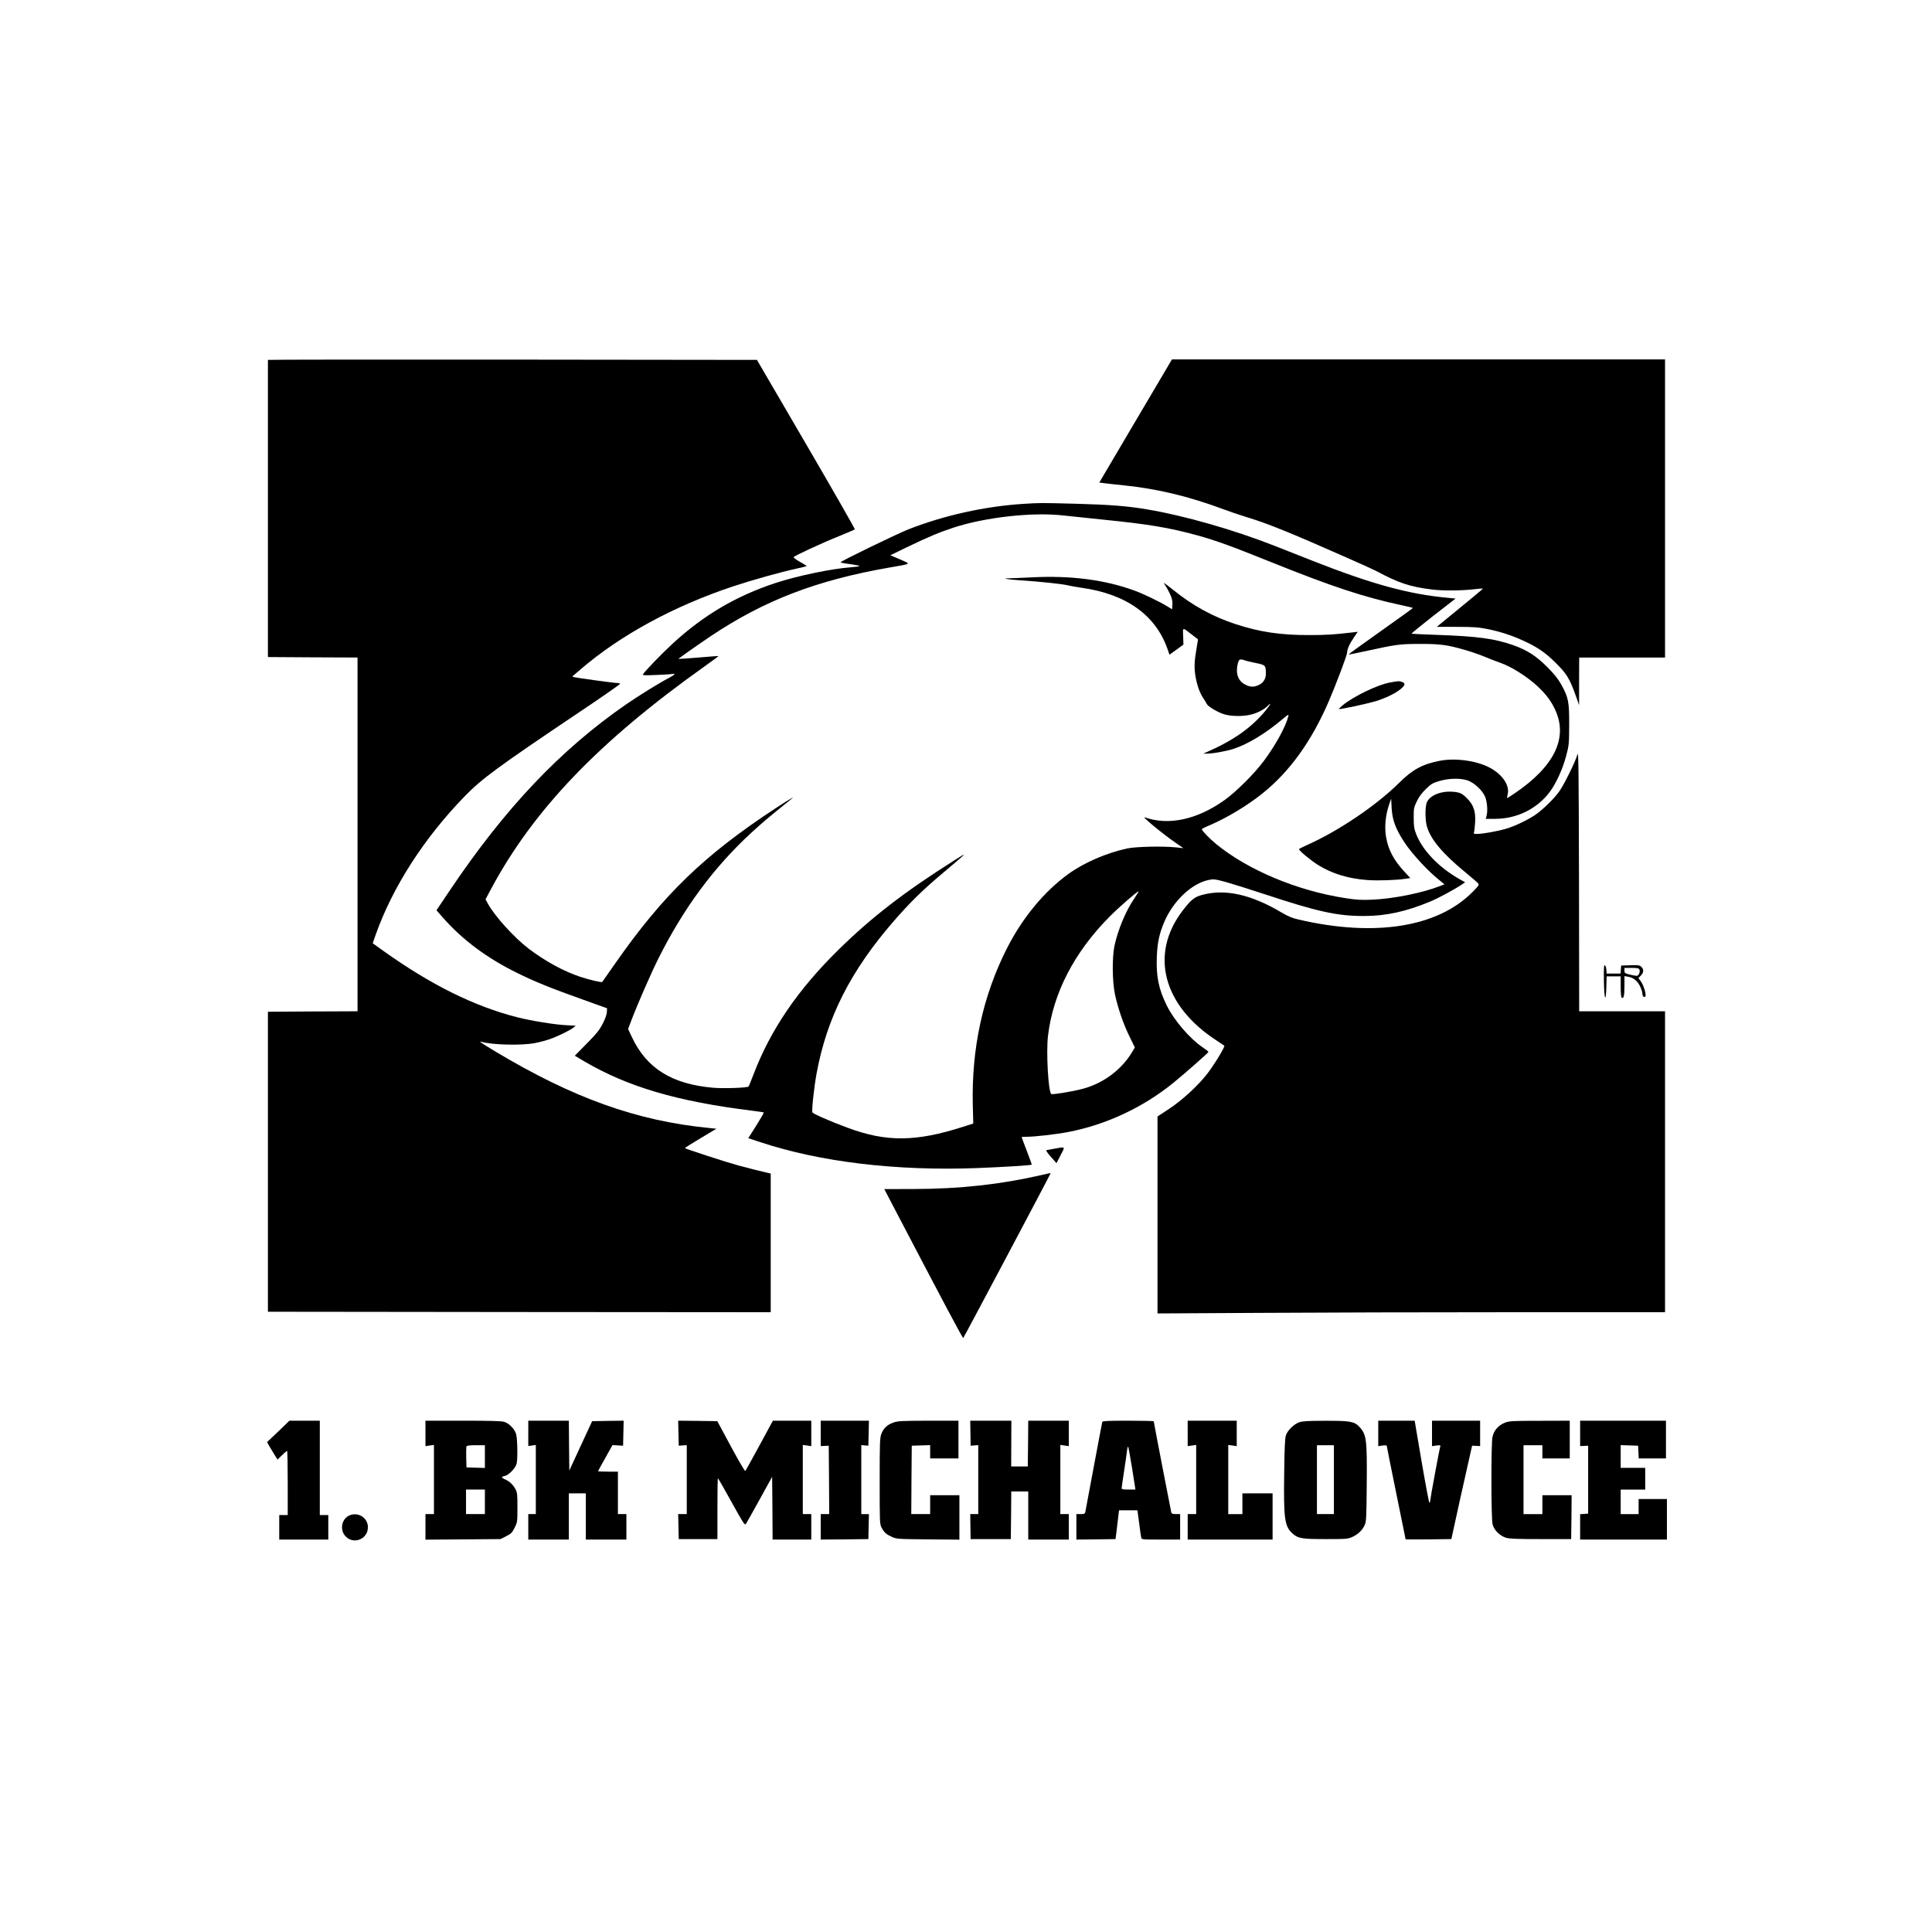 <?xml version="1.0" standalone="no"?>
<!DOCTYPE svg PUBLIC "-//W3C//DTD SVG 20010904//EN"
 "http://www.w3.org/TR/2001/REC-SVG-20010904/DTD/svg10.dtd">
<svg version="1.0" xmlns="http://www.w3.org/2000/svg"
 width="2048pt" height="2048pt" viewBox="0 0 2048 2048"
 preserveAspectRatio="xMidYMid meet">
<g transform="translate(0,2048) scale(0.1,-0.1)"
fill="#000000" stroke="none">
<path d="M2840 16665 c0 -3 0 -713 0 -1577 l0 -1573 475 -3 475 -2 0 -1875 0
-1875 -475 -2 -475 -3 0 -1590 0 -1590 2665 -3 2665 -2 0 735 0 735 -27 6
c-71 16 -237 58 -318 80 -131 36 -565 177 -565 184 0 3 75 50 167 105 l167
100 -79 8 c-765 75 -1443 318 -2268 813 -145 87 -179 111 -142 100 115 -33
426 -40 566 -13 47 9 117 28 155 41 78 26 217 94 253 123 l24 20 -109 6 c-124
7 -362 46 -509 83 -457 116 -919 345 -1427 708 l-107 77 30 87 c178 504 511
1024 943 1469 182 188 354 314 1208 888 246 164 444 303 442 307 -3 4 -17 8
-32 8 -37 0 -464 59 -470 65 -3 3 -3 6 -1 8 2 2 40 34 84 72 421 362 987 670
1618 880 209 69 499 150 669 187 60 13 108 25 108 28 0 3 -32 23 -70 44 -39
22 -69 44 -67 50 4 13 300 150 487 225 85 35 158 66 162 69 3 4 -229 410 -516
902 l-522 895 -2592 3 c-1426 1 -2592 0 -2592 -3z"/>
<path d="M12038 16018 l-385 -653 51 -7 c28 -4 123 -14 211 -23 355 -37 684
-116 1050 -252 66 -25 172 -61 235 -80 240 -73 461 -162 1105 -447 132 -58
258 -116 280 -127 243 -130 362 -170 595 -198 109 -14 307 -13 438 2 56 7 102
10 101 7 0 -3 -110 -95 -245 -205 -134 -110 -244 -200 -244 -200 0 0 96 0 213
0 179 0 229 -4 323 -23 142 -28 273 -72 400 -132 132 -62 211 -116 307 -209
136 -132 165 -179 238 -386 l28 -80 0 253 1 252 455 0 455 0 0 1580 0 1580
-2614 0 -2613 0 -385 -652z"/>
<path d="M10851 15139 c-411 -26 -843 -122 -1221 -270 -125 -50 -720 -338
-720 -350 0 -3 45 -12 100 -19 55 -7 100 -16 100 -20 0 -4 -43 -10 -96 -14
-196 -14 -562 -90 -790 -165 -420 -138 -765 -341 -1094 -644 -112 -103 -294
-291 -314 -325 -7 -11 19 -12 141 -7 81 3 158 8 171 11 38 8 24 -10 -33 -40
-103 -53 -320 -188 -460 -284 -695 -481 -1283 -1101 -1869 -1974 l-139 -207
59 -68 c210 -241 471 -437 799 -598 191 -94 349 -158 705 -285 l245 -88 -2
-41 c-1 -25 -18 -71 -44 -123 -36 -69 -65 -105 -170 -211 l-126 -128 96 -57
c464 -273 987 -427 1785 -526 65 -8 120 -16 122 -19 3 -2 -33 -65 -79 -138
l-85 -134 130 -43 c634 -210 1440 -306 2295 -274 280 11 573 29 580 36 2 1
-22 66 -52 145 -30 78 -55 144 -55 147 0 2 26 4 58 4 81 0 308 26 434 50 399
76 792 259 1113 519 124 101 375 322 375 330 0 5 -24 24 -53 43 -142 95 -310
289 -390 452 -85 172 -113 309 -104 519 6 147 27 243 80 367 96 222 290 405
469 442 53 11 65 10 180 -21 68 -19 251 -76 408 -128 568 -188 774 -233 1059
-233 232 0 446 47 699 152 89 37 260 129 340 183 l33 23 -58 32 c-218 123
-392 303 -460 476 -23 59 -27 84 -27 174 -1 98 1 109 32 174 22 47 52 88 95
130 56 55 72 65 142 86 102 31 226 33 303 7 70 -25 152 -101 183 -169 24 -55
32 -155 16 -210 l-7 -28 98 0 c230 0 442 104 577 281 69 91 141 248 177 386
30 113 31 126 32 328 1 246 -8 290 -82 425 -35 63 -73 111 -147 186 -121 121
-215 182 -364 235 -199 70 -378 94 -809 109 -145 5 -266 11 -269 13 -2 3 102
88 231 189 l236 183 -82 8 c-416 38 -809 146 -1433 392 -148 59 -331 131 -406
160 -436 171 -955 319 -1347 385 -212 36 -395 50 -752 60 -385 10 -386 10
-559 -1z m429 -124 c69 -8 262 -28 429 -45 468 -47 687 -84 983 -165 198 -55
353 -111 768 -278 661 -266 991 -375 1395 -462 65 -14 121 -27 123 -29 1 -2
-152 -113 -342 -247 -189 -134 -343 -245 -341 -247 2 -2 86 15 187 37 321 70
356 75 568 75 215 1 295 -10 484 -65 60 -17 152 -49 205 -71 53 -22 127 -51
165 -64 115 -39 289 -149 398 -252 89 -84 141 -154 184 -247 138 -298 -10
-601 -432 -886 -40 -27 -75 -49 -78 -49 -2 0 0 16 5 36 28 98 -59 223 -204
294 -142 69 -351 96 -511 66 -185 -35 -293 -93 -434 -234 -244 -242 -649 -515
-984 -663 -43 -19 -78 -37 -78 -41 0 -15 131 -124 205 -169 149 -92 322 -144
523 -158 114 -8 308 -1 405 14 l47 7 -59 64 c-115 123 -174 233 -198 371 -18
105 -7 226 30 338 l24 70 5 -100 c7 -128 42 -223 138 -368 75 -113 235 -288
351 -383 l71 -58 -49 -19 c-183 -72 -495 -135 -718 -144 -114 -5 -166 -2 -281
16 -510 78 -1032 296 -1370 572 -69 56 -154 144 -154 159 0 4 39 24 88 44 183
79 398 209 557 337 288 232 517 551 698 969 78 180 197 496 197 522 0 36 25
92 72 161 l41 60 -58 -7 c-195 -23 -280 -28 -455 -28 -306 -1 -531 33 -785
117 -244 80 -457 198 -669 370 -76 61 -101 77 -83 54 14 -19 40 -64 57 -101
25 -52 30 -77 28 -117 l-3 -50 -49 30 c-77 48 -253 133 -346 167 -315 116
-677 163 -1090 142 -107 -5 -215 -10 -239 -10 -88 0 -30 -12 106 -21 217 -14
453 -39 513 -54 30 -7 93 -18 140 -25 474 -65 788 -287 915 -647 l22 -63 74
53 74 54 -3 87 c-4 100 -11 99 88 22 36 -27 66 -51 68 -52 2 -1 -4 -39 -12
-85 -24 -137 -28 -201 -17 -285 15 -103 45 -193 85 -253 18 -27 35 -55 38 -63
10 -24 109 -85 176 -107 76 -26 210 -28 297 -5 65 16 136 54 173 91 45 45 32
17 -21 -48 -155 -187 -343 -319 -637 -447 l-25 -11 25 0 c65 -2 214 24 297 51
152 50 337 162 515 312 68 57 71 58 64 30 -27 -108 -139 -311 -263 -476 -101
-134 -293 -325 -413 -410 -290 -207 -595 -272 -845 -182 -40 14 197 -181 330
-272 l80 -55 -75 8 c-140 15 -427 9 -520 -11 -217 -46 -458 -150 -624 -270
-256 -185 -486 -463 -650 -785 -257 -505 -378 -1061 -364 -1664 l5 -197 -106
-34 c-502 -161 -816 -164 -1228 -10 -187 69 -365 148 -371 162 -9 24 17 263
44 412 109 593 361 1090 822 1620 169 194 294 317 502 493 289 244 288 243
135 146 -527 -333 -879 -605 -1228 -948 -433 -426 -721 -850 -902 -1327 -25
-64 -47 -119 -49 -121 -14 -15 -260 -23 -373 -14 -440 38 -709 205 -865 538
l-40 85 33 87 c61 163 207 497 287 658 270 539 589 970 989 1338 119 109 184
164 413 348 33 26 34 27 5 12 -16 -8 -87 -52 -156 -98 -767 -503 -1197 -919
-1709 -1652 -73 -104 -134 -192 -136 -194 -7 -8 -133 22 -232 54 -177 59 -370
164 -547 298 -155 118 -366 351 -436 483 l-22 41 58 109 c452 843 1146 1566
2268 2363 81 58 146 106 144 107 -1 1 -96 -6 -212 -16 -115 -10 -211 -16 -213
-15 -3 3 189 138 343 242 568 380 1126 594 1900 728 234 41 225 33 106 85
l-103 44 173 84 c235 113 340 157 497 209 340 111 843 167 1172 128z m1918
-1536 c16 -6 70 -18 118 -28 97 -20 101 -23 103 -104 2 -59 -24 -103 -73 -127
-54 -26 -91 -25 -146 3 -76 38 -105 119 -79 223 12 48 23 52 77 33z m-1134
-2461 c-4 -7 -24 -38 -44 -68 -89 -132 -169 -326 -206 -495 -26 -123 -24 -378
5 -515 31 -146 89 -315 155 -449 l56 -115 -32 -53 c-114 -188 -311 -332 -529
-387 -112 -29 -317 -62 -326 -53 -31 31 -54 444 -34 615 53 452 278 889 656
1268 96 97 288 264 303 264 2 0 0 -6 -4 -12z"/>
<path d="M14734 13245 c-130 -23 -385 -146 -501 -241 -24 -20 -42 -38 -40 -40
7 -7 294 55 387 82 107 33 217 86 269 131 47 40 51 60 15 73 -31 12 -40 12
-130 -5z"/>
<path d="M16722 12484 c-17 -66 -130 -298 -186 -383 -53 -79 -177 -201 -263
-260 -85 -56 -211 -117 -308 -146 -87 -26 -247 -55 -309 -55 -32 0 -37 3 -31
18 4 9 9 58 12 107 6 110 -15 178 -77 243 -60 62 -81 72 -157 79 -130 11 -253
-41 -280 -118 -17 -49 -16 -186 3 -250 40 -137 162 -283 399 -479 72 -59 137
-115 144 -124 13 -15 6 -25 -60 -92 -371 -374 -1035 -479 -1842 -292 -66 15
-111 33 -180 74 -329 195 -604 255 -850 186 -78 -22 -114 -52 -202 -167 -350
-459 -208 -1005 360 -1374 44 -29 81 -54 83 -56 10 -10 -106 -201 -183 -300
-97 -125 -265 -279 -403 -370 l-122 -80 0 -1044 0 -1044 1088 6 c598 4 1808 7
2690 7 l1602 0 0 1595 0 1595 -455 0 -455 0 -2 1387 c-3 1166 -5 1380 -16
1337z"/>
<path d="M17002 10081 c3 -197 21 -242 26 -63 l3 112 74 0 75 0 0 -109 c0 -70
4 -112 11 -117 21 -13 29 21 29 125 l0 104 35 -6 c58 -9 101 -43 129 -99 14
-29 26 -64 26 -79 0 -30 16 -47 31 -32 14 14 -18 122 -48 161 l-25 34 26 27
c31 33 33 64 6 91 -19 19 -31 20 -118 18 l-97 -3 -3 -42 -3 -43 -74 0 -74 0
-3 42 c-2 23 -9 43 -16 46 -10 3 -12 -32 -10 -167z m376 122 c11 -18 -3 -59
-22 -66 -6 -3 -40 2 -74 11 -58 14 -62 17 -62 43 l0 29 75 0 c59 0 76 -3 83
-17z"/>
<path d="M11180 8304 c-41 -7 -81 -15 -88 -16 -7 -2 12 -31 47 -70 l60 -68 44
85 c50 95 54 90 -63 69z"/>
<path d="M11035 8023 c-426 -98 -859 -146 -1346 -147 l-315 -1 65 -125 c568
-1086 766 -1459 772 -1453 10 11 930 1746 927 1748 -2 1 -48 -9 -103 -22z"/>
<path d="M2952 5308 c-65 -61 -118 -113 -120 -114 -3 -2 50 -91 95 -163 l15
-23 47 46 c26 25 50 46 54 46 4 0 7 -153 7 -340 l0 -340 -45 0 -45 0 0 -130 0
-130 260 0 260 0 0 130 0 130 -45 0 -45 0 0 500 0 500 -161 0 -161 0 -116
-112z"/>
<path d="M4510 5285 l0 -135 45 7 45 6 0 -367 0 -366 -45 0 -45 0 0 -136 0
-135 398 3 397 3 60 30 c53 27 63 37 90 90 29 58 30 62 30 215 0 141 -2 159
-22 196 -25 47 -65 84 -112 103 -39 17 -39 27 -1 35 43 8 117 85 127 133 12
57 8 262 -6 311 -15 54 -74 114 -127 130 -30 9 -154 12 -438 12 l-396 0 0
-135z m630 -245 l0 -121 -97 3 -98 3 -3 104 c-1 58 0 111 2 118 4 9 31 13 101
13 l95 0 0 -120z m0 -480 l0 -130 -100 0 -100 0 0 130 0 130 100 0 100 0 0
-130z"/>
<path d="M5600 5286 l0 -134 40 5 40 6 0 -367 0 -366 -40 0 -40 0 0 -135 0
-135 215 0 215 0 0 245 0 245 90 0 90 0 0 -245 0 -245 215 0 215 0 0 135 0
135 -45 0 -45 0 0 225 0 225 -105 0 c-58 0 -105 2 -105 5 0 2 34 66 77 141
l76 136 56 -4 56 -3 3 133 3 132 -167 -2 -167 -3 -121 -261 -121 -262 -3 264
-2 264 -215 0 -215 0 0 -134z"/>
<path d="M7192 5288 l3 -133 43 3 42 3 0 -365 0 -366 -45 0 -46 0 3 -132 3
-133 205 0 205 0 0 323 c0 177 2 322 5 322 3 0 68 -113 144 -251 124 -224 141
-250 152 -234 8 10 73 127 146 259 l133 241 3 -332 2 -333 205 0 205 0 0 135
0 135 -45 0 -45 0 0 366 0 367 45 -6 45 -7 0 135 0 135 -204 0 -203 0 -142
-262 c-79 -145 -146 -267 -150 -271 -5 -5 -73 112 -153 260 l-144 268 -207 3
-208 2 3 -132z"/>
<path d="M8700 5286 l0 -135 43 2 42 2 3 -362 2 -363 -45 0 -45 0 0 -135 0
-135 253 2 252 3 3 133 3 132 -41 0 -40 0 0 366 0 366 38 -4 37 -3 3 133 3
132 -256 0 -255 0 0 -134z"/>
<path d="M9472 5401 c-66 -23 -106 -60 -129 -120 -16 -42 -18 -90 -18 -501 0
-446 0 -456 21 -495 28 -51 48 -69 109 -97 48 -22 61 -23 383 -26 l332 -3 0
235 0 236 -155 0 -155 0 0 -100 0 -100 -100 0 -100 0 2 363 3 362 98 3 97 3 0
-71 0 -70 150 0 150 0 0 200 0 200 -317 0 c-282 -1 -324 -3 -371 -19z"/>
<path d="M10287 5288 l2 -133 41 3 40 3 0 -365 0 -366 -42 0 -43 0 2 -132 2
-133 213 0 213 0 3 253 2 252 90 0 90 0 0 -255 0 -255 215 0 215 0 0 135 0
135 -45 0 -45 0 0 366 0 367 45 -6 45 -7 0 135 0 135 -215 0 -215 0 -2 -242
-3 -243 -88 0 -88 0 1 243 1 242 -218 0 -218 0 2 -132z"/>
<path d="M11685 5408 c-2 -7 -43 -220 -90 -473 -47 -253 -88 -470 -90 -482 -5
-20 -12 -23 -50 -23 l-45 0 0 -135 0 -135 208 2 207 3 11 85 c6 47 14 115 18
153 l8 67 97 0 98 0 18 -132 c9 -73 19 -143 22 -155 5 -23 6 -23 209 -23 l204
0 0 135 0 135 -44 0 c-34 0 -46 4 -50 18 -5 19 -186 957 -186 966 0 3 -122 6
-270 6 -208 0 -272 -3 -275 -12z m316 -494 l35 -224 -73 0 c-54 0 -73 3 -73
13 0 8 11 90 26 183 14 93 28 190 31 217 3 26 9 45 12 42 3 -4 22 -107 42
-231z"/>
<path d="M12590 5285 l0 -135 45 7 45 6 0 -367 0 -366 -45 0 -45 0 0 -135 0
-135 450 0 450 0 0 245 0 245 -160 0 -160 0 0 -110 0 -110 -75 0 -75 0 0 366
0 367 45 -6 45 -7 0 135 0 135 -260 0 -260 0 0 -135z"/>
<path d="M13771 5403 c-55 -20 -122 -85 -140 -138 -10 -30 -15 -132 -18 -400
-7 -490 4 -567 91 -643 58 -51 96 -57 351 -57 219 0 232 1 281 23 61 28 106
72 131 127 16 36 18 81 21 429 4 482 -2 530 -81 614 -52 54 -99 62 -361 61
-182 0 -240 -4 -275 -16z m369 -608 l0 -365 -90 0 -90 0 0 365 0 365 90 0 90
0 0 -365z"/>
<path d="M14610 5285 l0 -135 45 7 c25 3 45 2 45 -3 0 -5 45 -230 100 -499 55
-268 100 -490 100 -492 0 -2 109 -2 242 -1 l243 3 92 420 c51 231 101 454 111
495 l17 75 43 -2 42 -2 0 135 0 134 -255 0 -255 0 0 -135 0 -135 46 7 c42 5
46 4 41 -13 -10 -31 -107 -557 -107 -577 0 -9 -4 -17 -8 -17 -4 0 -41 196 -82
435 l-74 435 -193 0 -193 0 0 -135z"/>
<path d="M15953 5399 c-68 -26 -118 -83 -132 -151 -16 -70 -15 -865 1 -926 15
-62 77 -123 143 -143 39 -11 121 -14 370 -14 l320 0 3 233 2 232 -155 0 -155
0 0 -100 0 -100 -100 0 -100 0 0 365 0 365 100 0 100 0 0 -70 0 -70 145 0 145
0 0 200 0 200 -317 -1 c-294 0 -322 -2 -370 -20z"/>
<path d="M16750 5286 l0 -135 43 2 42 2 0 -360 0 -360 -42 -3 -43 -3 0 -135 0
-134 460 0 460 0 0 215 0 215 -150 0 -150 0 0 -80 0 -80 -95 0 -95 0 0 130 0
130 130 0 130 0 0 115 0 115 -130 0 -130 0 0 120 0 121 93 -3 92 -3 3 -67 3
-68 144 0 145 0 0 200 0 200 -455 0 -455 0 0 -134z"/>
<path d="M3704 4416 c-78 -34 -103 -141 -51 -210 81 -106 247 -49 247 85 0
100 -103 165 -196 125z"/>
</g>
</svg>
